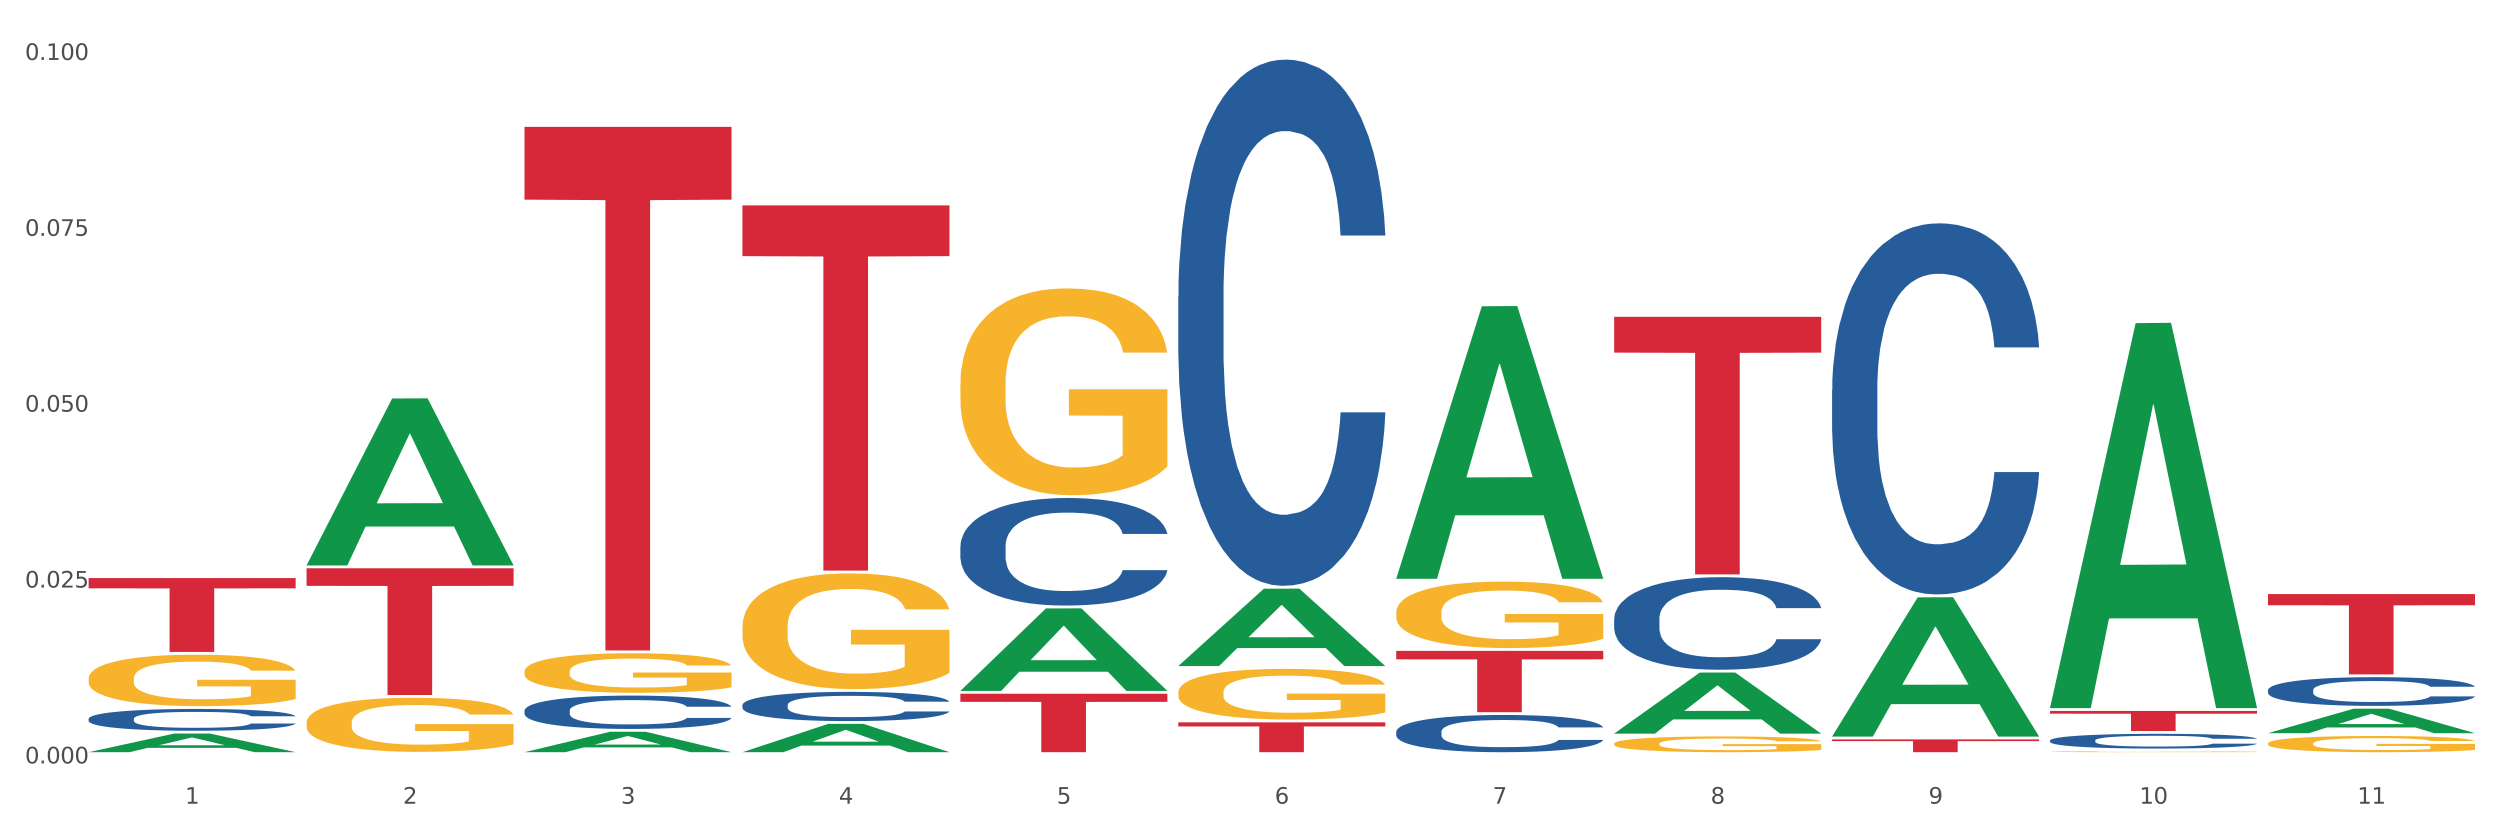<?xml version="1.0" encoding="utf-8" standalone="no"?>
<!DOCTYPE svg PUBLIC "-//W3C//DTD SVG 1.1//EN"
  "http://www.w3.org/Graphics/SVG/1.1/DTD/svg11.dtd">
<svg xmlns:xlink="http://www.w3.org/1999/xlink" width="1080pt" height="360pt" viewBox="0 0 1080 360" xmlns="http://www.w3.org/2000/svg" version="1.1">
 <rect x="0" y="0" width="1080" height="360" fill="#333333" stroke="none"/>
 <defs>
  <style type="text/css">*{stroke-linejoin: round; stroke-linecap: butt}</style>
 </defs>
 <g id="figure_1">
  <g id="patch_1">
   <path d="M 0 360 
L 1080 360 
L 1080 0 
L 0 0 
z
" style="fill: #ffffff; stroke: #ffffff; stroke-linejoin: miter"/>
  </g>
  <g id="axes_1">
   <g id="matplotlib.axis_1">
    <g id="xtick_1">
     <g id="text_1">
      <!-- 1 -->
      <g style="fill: #4d4d4d" transform="translate(79.949 347.204) scale(0.096 -0.096)">
       <defs>
        <path id="DejaVuSans-31" d="M 794 531 
L 1825 531 
L 1825 4091 
L 703 3866 
L 703 4441 
L 1819 4666 
L 2450 4666 
L 2450 531 
L 3481 531 
L 3481 0 
L 794 0 
L 794 531 
z
" transform="scale(0.016)"/>
       </defs>
       <use xlink:href="#DejaVuSans-31"/>
      </g>
     </g>
    </g>
    <g id="xtick_2">
     <g id="text_2">
      <!-- 2 -->
      <g style="fill: #4d4d4d" transform="translate(174.097 347.204) scale(0.096 -0.096)">
       <defs>
        <path id="DejaVuSans-32" d="M 1228 531 
L 3431 531 
L 3431 0 
L 469 0 
L 469 531 
Q 828 903 1448 1529 
Q 2069 2156 2228 2338 
Q 2531 2678 2651 2914 
Q 2772 3150 2772 3378 
Q 2772 3750 2511 3984 
Q 2250 4219 1831 4219 
Q 1534 4219 1204 4116 
Q 875 4013 500 3803 
L 500 4441 
Q 881 4594 1212 4672 
Q 1544 4750 1819 4750 
Q 2544 4750 2975 4387 
Q 3406 4025 3406 3419 
Q 3406 3131 3298 2873 
Q 3191 2616 2906 2266 
Q 2828 2175 2409 1742 
Q 1991 1309 1228 531 
z
" transform="scale(0.016)"/>
       </defs>
       <use xlink:href="#DejaVuSans-32"/>
      </g>
     </g>
    </g>
    <g id="xtick_3">
     <g id="text_3">
      <!-- 3 -->
      <g style="fill: #4d4d4d" transform="translate(268.244 347.204) scale(0.096 -0.096)">
       <defs>
        <path id="DejaVuSans-33" d="M 2597 2516 
Q 3050 2419 3304 2112 
Q 3559 1806 3559 1356 
Q 3559 666 3084 287 
Q 2609 -91 1734 -91 
Q 1441 -91 1130 -33 
Q 819 25 488 141 
L 488 750 
Q 750 597 1062 519 
Q 1375 441 1716 441 
Q 2309 441 2620 675 
Q 2931 909 2931 1356 
Q 2931 1769 2642 2001 
Q 2353 2234 1838 2234 
L 1294 2234 
L 1294 2753 
L 1863 2753 
Q 2328 2753 2575 2939 
Q 2822 3125 2822 3475 
Q 2822 3834 2567 4026 
Q 2313 4219 1838 4219 
Q 1578 4219 1281 4162 
Q 984 4106 628 3988 
L 628 4550 
Q 988 4650 1302 4700 
Q 1616 4750 1894 4750 
Q 2613 4750 3031 4423 
Q 3450 4097 3450 3541 
Q 3450 3153 3228 2886 
Q 3006 2619 2597 2516 
z
" transform="scale(0.016)"/>
       </defs>
       <use xlink:href="#DejaVuSans-33"/>
      </g>
     </g>
    </g>
    <g id="xtick_4">
     <g id="text_4">
      <!-- 4 -->
      <g style="fill: #4d4d4d" transform="translate(362.392 347.204) scale(0.096 -0.096)">
       <defs>
        <path id="DejaVuSans-34" d="M 2419 4116 
L 825 1625 
L 2419 1625 
L 2419 4116 
z
M 2253 4666 
L 3047 4666 
L 3047 1625 
L 3713 1625 
L 3713 1100 
L 3047 1100 
L 3047 0 
L 2419 0 
L 2419 1100 
L 313 1100 
L 313 1709 
L 2253 4666 
z
" transform="scale(0.016)"/>
       </defs>
       <use xlink:href="#DejaVuSans-34"/>
      </g>
     </g>
    </g>
    <g id="xtick_5">
     <g id="text_5">
      <!-- 5 -->
      <g style="fill: #4d4d4d" transform="translate(456.54 347.204) scale(0.096 -0.096)">
       <defs>
        <path id="DejaVuSans-35" d="M 691 4666 
L 3169 4666 
L 3169 4134 
L 1269 4134 
L 1269 2991 
Q 1406 3038 1543 3061 
Q 1681 3084 1819 3084 
Q 2600 3084 3056 2656 
Q 3513 2228 3513 1497 
Q 3513 744 3044 326 
Q 2575 -91 1722 -91 
Q 1428 -91 1123 -41 
Q 819 9 494 109 
L 494 744 
Q 775 591 1075 516 
Q 1375 441 1709 441 
Q 2250 441 2565 725 
Q 2881 1009 2881 1497 
Q 2881 1984 2565 2268 
Q 2250 2553 1709 2553 
Q 1456 2553 1204 2497 
Q 953 2441 691 2322 
L 691 4666 
z
" transform="scale(0.016)"/>
       </defs>
       <use xlink:href="#DejaVuSans-35"/>
      </g>
     </g>
    </g>
    <g id="xtick_6">
     <g id="text_6">
      <!-- 6 -->
      <g style="fill: #4d4d4d" transform="translate(550.688 347.204) scale(0.096 -0.096)">
       <defs>
        <path id="DejaVuSans-36" d="M 2113 2584 
Q 1688 2584 1439 2293 
Q 1191 2003 1191 1497 
Q 1191 994 1439 701 
Q 1688 409 2113 409 
Q 2538 409 2786 701 
Q 3034 994 3034 1497 
Q 3034 2003 2786 2293 
Q 2538 2584 2113 2584 
z
M 3366 4563 
L 3366 3988 
Q 3128 4100 2886 4159 
Q 2644 4219 2406 4219 
Q 1781 4219 1451 3797 
Q 1122 3375 1075 2522 
Q 1259 2794 1537 2939 
Q 1816 3084 2150 3084 
Q 2853 3084 3261 2657 
Q 3669 2231 3669 1497 
Q 3669 778 3244 343 
Q 2819 -91 2113 -91 
Q 1303 -91 875 529 
Q 447 1150 447 2328 
Q 447 3434 972 4092 
Q 1497 4750 2381 4750 
Q 2619 4750 2861 4703 
Q 3103 4656 3366 4563 
z
" transform="scale(0.016)"/>
       </defs>
       <use xlink:href="#DejaVuSans-36"/>
      </g>
     </g>
    </g>
    <g id="xtick_7">
     <g id="text_7">
      <!-- 7 -->
      <g style="fill: #4d4d4d" transform="translate(644.835 347.204) scale(0.096 -0.096)">
       <defs>
        <path id="DejaVuSans-37" d="M 525 4666 
L 3525 4666 
L 3525 4397 
L 1831 0 
L 1172 0 
L 2766 4134 
L 525 4134 
L 525 4666 
z
" transform="scale(0.016)"/>
       </defs>
       <use xlink:href="#DejaVuSans-37"/>
      </g>
     </g>
    </g>
    <g id="xtick_8">
     <g id="text_8">
      <!-- 8 -->
      <g style="fill: #4d4d4d" transform="translate(738.983 347.204) scale(0.096 -0.096)">
       <defs>
        <path id="DejaVuSans-38" d="M 2034 2216 
Q 1584 2216 1326 1975 
Q 1069 1734 1069 1313 
Q 1069 891 1326 650 
Q 1584 409 2034 409 
Q 2484 409 2743 651 
Q 3003 894 3003 1313 
Q 3003 1734 2745 1975 
Q 2488 2216 2034 2216 
z
M 1403 2484 
Q 997 2584 770 2862 
Q 544 3141 544 3541 
Q 544 4100 942 4425 
Q 1341 4750 2034 4750 
Q 2731 4750 3128 4425 
Q 3525 4100 3525 3541 
Q 3525 3141 3298 2862 
Q 3072 2584 2669 2484 
Q 3125 2378 3379 2068 
Q 3634 1759 3634 1313 
Q 3634 634 3220 271 
Q 2806 -91 2034 -91 
Q 1263 -91 848 271 
Q 434 634 434 1313 
Q 434 1759 690 2068 
Q 947 2378 1403 2484 
z
M 1172 3481 
Q 1172 3119 1398 2916 
Q 1625 2713 2034 2713 
Q 2441 2713 2670 2916 
Q 2900 3119 2900 3481 
Q 2900 3844 2670 4047 
Q 2441 4250 2034 4250 
Q 1625 4250 1398 4047 
Q 1172 3844 1172 3481 
z
" transform="scale(0.016)"/>
       </defs>
       <use xlink:href="#DejaVuSans-38"/>
      </g>
     </g>
    </g>
    <g id="xtick_9">
     <g id="text_9">
      <!-- 9 -->
      <g style="fill: #4d4d4d" transform="translate(833.131 347.204) scale(0.096 -0.096)">
       <defs>
        <path id="DejaVuSans-39" d="M 703 97 
L 703 672 
Q 941 559 1184 500 
Q 1428 441 1663 441 
Q 2288 441 2617 861 
Q 2947 1281 2994 2138 
Q 2813 1869 2534 1725 
Q 2256 1581 1919 1581 
Q 1219 1581 811 2004 
Q 403 2428 403 3163 
Q 403 3881 828 4315 
Q 1253 4750 1959 4750 
Q 2769 4750 3195 4129 
Q 3622 3509 3622 2328 
Q 3622 1225 3098 567 
Q 2575 -91 1691 -91 
Q 1453 -91 1209 -44 
Q 966 3 703 97 
z
M 1959 2075 
Q 2384 2075 2632 2365 
Q 2881 2656 2881 3163 
Q 2881 3666 2632 3958 
Q 2384 4250 1959 4250 
Q 1534 4250 1286 3958 
Q 1038 3666 1038 3163 
Q 1038 2656 1286 2365 
Q 1534 2075 1959 2075 
z
" transform="scale(0.016)"/>
       </defs>
       <use xlink:href="#DejaVuSans-39"/>
      </g>
     </g>
    </g>
    <g id="xtick_10">
     <g id="text_10">
      <!-- 10 -->
      <g style="fill: #4d4d4d" transform="translate(924.224 347.204) scale(0.096 -0.096)">
       <defs>
        <path id="DejaVuSans-30" d="M 2034 4250 
Q 1547 4250 1301 3770 
Q 1056 3291 1056 2328 
Q 1056 1369 1301 889 
Q 1547 409 2034 409 
Q 2525 409 2770 889 
Q 3016 1369 3016 2328 
Q 3016 3291 2770 3770 
Q 2525 4250 2034 4250 
z
M 2034 4750 
Q 2819 4750 3233 4129 
Q 3647 3509 3647 2328 
Q 3647 1150 3233 529 
Q 2819 -91 2034 -91 
Q 1250 -91 836 529 
Q 422 1150 422 2328 
Q 422 3509 836 4129 
Q 1250 4750 2034 4750 
z
" transform="scale(0.016)"/>
       </defs>
       <use xlink:href="#DejaVuSans-31"/>
       <use xlink:href="#DejaVuSans-30" transform="translate(63.623 0)"/>
      </g>
     </g>
    </g>
    <g id="xtick_11">
     <g id="text_11">
      <!-- 11 -->
      <g style="fill: #4d4d4d" transform="translate(1018.372 347.204) scale(0.096 -0.096)">
       <use xlink:href="#DejaVuSans-31"/>
       <use xlink:href="#DejaVuSans-31" transform="translate(63.623 0)"/>
      </g>
     </g>
    </g>
    <g id="xtick_12"/>
    <g id="xtick_13"/>
    <g id="xtick_14"/>
    <g id="xtick_15"/>
    <g id="xtick_16"/>
    <g id="xtick_17"/>
    <g id="xtick_18"/>
    <g id="xtick_19"/>
    <g id="xtick_20"/>
    <g id="xtick_21"/>
   </g>
   <g id="matplotlib.axis_2">
    <g id="ytick_1">
     <g id="text_12">
      <!-- 0.000 -->
      <g style="fill: #4d4d4d" transform="translate(10.8 329.798) scale(0.096 -0.096)">
       <defs>
        <path id="DejaVuSans-2e" d="M 684 794 
L 1344 794 
L 1344 0 
L 684 0 
L 684 794 
z
" transform="scale(0.016)"/>
       </defs>
       <use xlink:href="#DejaVuSans-30"/>
       <use xlink:href="#DejaVuSans-2e" transform="translate(63.623 0)"/>
       <use xlink:href="#DejaVuSans-30" transform="translate(95.41 0)"/>
       <use xlink:href="#DejaVuSans-30" transform="translate(159.033 0)"/>
       <use xlink:href="#DejaVuSans-30" transform="translate(222.656 0)"/>
      </g>
     </g>
    </g>
    <g id="ytick_2">
     <g id="text_13">
      <!-- 0.025 -->
      <g style="fill: #4d4d4d" transform="translate(10.8 253.825) scale(0.096 -0.096)">
       <use xlink:href="#DejaVuSans-30"/>
       <use xlink:href="#DejaVuSans-2e" transform="translate(63.623 0)"/>
       <use xlink:href="#DejaVuSans-30" transform="translate(95.41 0)"/>
       <use xlink:href="#DejaVuSans-32" transform="translate(159.033 0)"/>
       <use xlink:href="#DejaVuSans-35" transform="translate(222.656 0)"/>
      </g>
     </g>
    </g>
    <g id="ytick_3">
     <g id="text_14">
      <!-- 0.050 -->
      <g style="fill: #4d4d4d" transform="translate(10.8 177.851) scale(0.096 -0.096)">
       <use xlink:href="#DejaVuSans-30"/>
       <use xlink:href="#DejaVuSans-2e" transform="translate(63.623 0)"/>
       <use xlink:href="#DejaVuSans-30" transform="translate(95.41 0)"/>
       <use xlink:href="#DejaVuSans-35" transform="translate(159.033 0)"/>
       <use xlink:href="#DejaVuSans-30" transform="translate(222.656 0)"/>
      </g>
     </g>
    </g>
    <g id="ytick_4">
     <g id="text_15">
      <!-- 0.075 -->
      <g style="fill: #4d4d4d" transform="translate(10.8 101.877) scale(0.096 -0.096)">
       <use xlink:href="#DejaVuSans-30"/>
       <use xlink:href="#DejaVuSans-2e" transform="translate(63.623 0)"/>
       <use xlink:href="#DejaVuSans-30" transform="translate(95.41 0)"/>
       <use xlink:href="#DejaVuSans-37" transform="translate(159.033 0)"/>
       <use xlink:href="#DejaVuSans-35" transform="translate(222.656 0)"/>
      </g>
     </g>
    </g>
    <g id="ytick_5">
     <g id="text_16">
      <!-- 0.100 -->
      <g style="fill: #4d4d4d" transform="translate(10.8 25.904) scale(0.096 -0.096)">
       <use xlink:href="#DejaVuSans-30"/>
       <use xlink:href="#DejaVuSans-2e" transform="translate(63.623 0)"/>
       <use xlink:href="#DejaVuSans-31" transform="translate(95.41 0)"/>
       <use xlink:href="#DejaVuSans-30" transform="translate(159.033 0)"/>
       <use xlink:href="#DejaVuSans-30" transform="translate(222.656 0)"/>
      </g>
     </g>
    </g>
    <g id="ytick_6"/>
    <g id="ytick_7"/>
    <g id="ytick_8"/>
    <g id="ytick_9"/>
   </g>
   <g id="PolyCollection_1">
    <path d="M 38.283 324.934 
L 38.375 324.927 
L 75.258 316.891 
L 90.564 316.884 
L 127.723 324.95 
L 110.02 324.95 
L 101.998 323.071 
L 63.916 323.071 
L 63.64 323.102 
L 55.894 324.95 
L 38.283 324.95 
L 38.283 324.934 
L 68.711 321.95 
L 97.203 321.943 
L 83.095 318.603 
L 82.911 318.588 
L 82.727 318.61 
L 68.619 321.943 
L 68.711 321.95 
L 38.283 324.934 
z
" clip-path="url(#p88798dfc4b)" style="fill: #109648"/>
    <path d="M 38.283 293.107 
L 38.389 293.087 
L 38.389 292.356 
L 38.6 291.727 
L 39.656 290.204 
L 41.24 288.945 
L 42.401 288.275 
L 43.563 287.727 
L 44.936 287.179 
L 46.625 286.611 
L 49.687 285.779 
L 51.588 285.352 
L 53.911 284.906 
L 58.135 284.256 
L 61.197 283.891 
L 64.365 283.586 
L 69.54 283.221 
L 72.919 283.058 
L 76.509 282.936 
L 80.838 282.855 
L 84.112 282.835 
L 91.292 282.896 
L 97.417 283.079 
L 100.374 283.221 
L 104.175 283.464 
L 106.182 283.627 
L 109.455 283.951 
L 112.834 284.378 
L 115.157 284.743 
L 118.642 285.433 
L 121.282 286.124 
L 123.711 286.976 
L 124.978 287.565 
L 125.928 288.113 
L 126.773 288.742 
L 127.618 289.737 
L 108.61 289.737 
L 107.871 289.027 
L 106.71 288.357 
L 105.02 287.707 
L 103.542 287.301 
L 101.007 286.794 
L 98.684 286.469 
L 96.256 286.225 
L 93.299 286.022 
L 90.976 285.921 
L 87.702 285.839 
L 81.261 285.86 
L 76.931 286.022 
L 73.975 286.225 
L 72.074 286.408 
L 70.384 286.611 
L 68.484 286.895 
L 66.266 287.321 
L 64.682 287.707 
L 63.098 288.194 
L 61.831 288.681 
L 60.669 289.25 
L 59.719 289.859 
L 58.98 290.488 
L 58.346 291.26 
L 57.818 292.539 
L 57.818 295.32 
L 58.03 295.949 
L 58.558 296.781 
L 59.191 297.411 
L 60.247 298.162 
L 61.197 298.669 
L 62.993 299.4 
L 64.999 300.009 
L 66.583 300.395 
L 68.167 300.72 
L 70.912 301.166 
L 73.975 301.532 
L 76.615 301.755 
L 80.205 301.958 
L 82.634 302.039 
L 84.745 302.08 
L 89.92 302.08 
L 93.616 302.019 
L 97.734 301.877 
L 100.902 301.694 
L 103.542 301.471 
L 106.498 301.105 
L 108.399 300.76 
L 108.399 296.517 
L 85.168 296.497 
L 85.168 293.675 
L 127.723 293.675 
L 127.723 301.958 
L 125.928 302.384 
L 123.922 302.77 
L 121.81 303.115 
L 118.642 303.541 
L 114.841 303.947 
L 111.461 304.232 
L 107.871 304.475 
L 103.647 304.698 
L 98.156 304.901 
L 94.777 304.983 
L 90.553 305.044 
L 85.59 305.064 
L 81.261 305.023 
L 77.037 304.922 
L 72.602 304.739 
L 68.272 304.475 
L 64.999 304.211 
L 61.725 303.886 
L 58.241 303.46 
L 55.495 303.054 
L 53.383 302.689 
L 51.06 302.222 
L 48.526 301.613 
L 46.625 301.065 
L 44.936 300.496 
L 43.14 299.765 
L 41.873 299.136 
L 40.606 298.344 
L 39.867 297.756 
L 39.022 296.842 
L 38.389 295.563 
L 38.283 293.107 
z
" clip-path="url(#p88798dfc4b)" style="fill: #f7b32b"/>
    <path d="M 697.317 136.868 
L 786.757 136.868 
L 786.757 152.332 
L 751.574 152.436 
L 751.574 248.142 
L 732.287 248.142 
L 732.287 152.436 
L 697.317 152.332 
L 697.317 136.973 
L 697.317 136.868 
z
" clip-path="url(#p88798dfc4b)" style="fill: #d62839"/>
    <path d="M 603.169 281.161 
L 692.609 281.161 
L 692.609 284.844 
L 657.427 284.869 
L 657.427 307.663 
L 638.14 307.663 
L 638.14 284.869 
L 603.169 284.844 
L 603.169 281.186 
L 603.169 281.161 
z
" clip-path="url(#p88798dfc4b)" style="fill: #d62839"/>
    <path d="M 509.021 312.038 
L 598.462 312.038 
L 598.462 313.832 
L 563.279 313.845 
L 563.279 324.95 
L 543.992 324.95 
L 543.992 313.845 
L 509.021 313.832 
L 509.021 312.05 
L 509.021 312.038 
z
" clip-path="url(#p88798dfc4b)" style="fill: #d62839"/>
    <path d="M 414.874 299.689 
L 504.314 299.689 
L 504.314 303.199 
L 469.131 303.223 
L 469.131 324.95 
L 449.844 324.95 
L 449.844 303.223 
L 414.874 303.199 
L 414.874 299.713 
L 414.874 299.689 
z
" clip-path="url(#p88798dfc4b)" style="fill: #d62839"/>
    <path d="M 320.726 88.725 
L 410.166 88.725 
L 410.166 110.651 
L 374.984 110.799 
L 374.984 246.503 
L 355.697 246.503 
L 355.697 110.799 
L 320.726 110.651 
L 320.726 88.873 
L 320.726 88.725 
z
" clip-path="url(#p88798dfc4b)" style="fill: #d62839"/>
    <path d="M 226.578 54.809 
L 316.019 54.809 
L 316.019 86.243 
L 280.836 86.456 
L 280.836 281.011 
L 261.549 281.011 
L 261.549 86.456 
L 226.578 86.243 
L 226.578 55.021 
L 226.578 54.809 
z
" clip-path="url(#p88798dfc4b)" style="fill: #d62839"/>
    <path d="M 132.431 245.48 
L 221.871 245.48 
L 221.871 253.088 
L 186.688 253.14 
L 186.688 300.229 
L 167.401 300.229 
L 167.401 253.14 
L 132.431 253.088 
L 132.431 245.531 
L 132.431 245.48 
z
" clip-path="url(#p88798dfc4b)" style="fill: #d62839"/>
    <path d="M 38.283 249.722 
L 127.723 249.722 
L 127.723 254.157 
L 92.541 254.187 
L 92.541 281.633 
L 73.254 281.633 
L 73.254 254.187 
L 38.283 254.157 
L 38.283 249.752 
L 38.283 249.722 
z
" clip-path="url(#p88798dfc4b)" style="fill: #d62839"/>
    <path d="M 38.283 310.496 
L 38.389 310.488 
L 38.389 310.247 
L 38.706 309.92 
L 39.869 309.318 
L 41.349 308.863 
L 43.886 308.329 
L 45.261 308.106 
L 47.058 307.856 
L 50.758 307.452 
L 54.987 307.108 
L 57.947 306.919 
L 60.167 306.799 
L 65.136 306.584 
L 67.991 306.489 
L 70.951 306.412 
L 73.488 306.36 
L 77.717 306.3 
L 81.1 306.274 
L 85.012 306.265 
L 88.289 306.274 
L 92.624 306.308 
L 98.967 306.412 
L 101.399 306.472 
L 104.676 306.575 
L 108.059 306.713 
L 110.808 306.85 
L 113.98 307.048 
L 117.257 307.306 
L 120.429 307.633 
L 122.649 307.934 
L 124.446 308.252 
L 126.032 308.639 
L 127.195 309.06 
L 127.723 309.413 
L 108.376 309.413 
L 107.848 309.095 
L 106.79 308.751 
L 105.733 308.519 
L 104.57 308.329 
L 102.773 308.114 
L 101.187 307.977 
L 98.544 307.813 
L 96.113 307.71 
L 94.104 307.65 
L 91.672 307.598 
L 86.492 307.547 
L 82.792 307.547 
L 80.466 307.564 
L 77.611 307.607 
L 75.18 307.667 
L 72.325 307.77 
L 70.105 307.882 
L 67.885 308.028 
L 66.616 308.132 
L 64.713 308.321 
L 63.445 308.476 
L 61.753 308.742 
L 60.802 308.931 
L 59.11 309.421 
L 58.37 309.783 
L 58.053 310.032 
L 57.841 310.307 
L 57.841 311.649 
L 58.476 312.251 
L 59.004 312.509 
L 59.85 312.801 
L 61.436 313.18 
L 63.762 313.549 
L 66.193 313.816 
L 68.202 313.979 
L 70.105 314.1 
L 72.008 314.194 
L 74.334 314.28 
L 76.237 314.332 
L 79.091 314.383 
L 82.475 314.409 
L 85.118 314.409 
L 90.509 314.366 
L 92.941 314.323 
L 95.267 314.263 
L 97.804 314.168 
L 99.813 314.065 
L 100.976 313.988 
L 102.879 313.825 
L 104.359 313.653 
L 105.628 313.455 
L 106.473 313.283 
L 107.425 313.025 
L 108.165 312.732 
L 108.376 312.578 
L 127.723 312.578 
L 127.3 312.887 
L 126.56 313.188 
L 125.08 313.592 
L 123.917 313.825 
L 122.12 314.108 
L 120.217 314.349 
L 117.574 314.616 
L 115.142 314.813 
L 112.605 314.985 
L 109.856 315.14 
L 104.887 315.355 
L 103.09 315.415 
L 99.284 315.519 
L 96.324 315.579 
L 91.989 315.639 
L 87.549 315.673 
L 82.897 315.682 
L 78.774 315.665 
L 74.228 315.613 
L 71.374 315.562 
L 68.202 315.484 
L 64.502 315.364 
L 61.013 315.218 
L 57.736 315.046 
L 54.67 314.848 
L 51.815 314.624 
L 48.115 314.254 
L 45.366 313.893 
L 43.358 313.558 
L 41.983 313.274 
L 40.609 312.913 
L 39.869 312.664 
L 38.706 312.062 
L 38.283 311.503 
L 38.283 310.496 
z
" clip-path="url(#p88798dfc4b)" style="fill: #255c99"/>
    <path d="M 226.578 306.965 
L 226.684 306.952 
L 226.684 306.583 
L 227.001 306.083 
L 228.164 305.163 
L 229.644 304.465 
L 232.182 303.649 
L 233.556 303.307 
L 235.353 302.926 
L 239.053 302.307 
L 243.282 301.781 
L 246.243 301.492 
L 248.463 301.308 
L 253.432 300.979 
L 256.286 300.834 
L 259.246 300.716 
L 261.784 300.637 
L 266.012 300.544 
L 269.396 300.505 
L 273.307 300.492 
L 276.585 300.505 
L 280.919 300.558 
L 287.262 300.716 
L 289.694 300.808 
L 292.971 300.966 
L 296.354 301.176 
L 299.103 301.387 
L 302.275 301.689 
L 305.552 302.084 
L 308.724 302.584 
L 310.944 303.044 
L 312.741 303.531 
L 314.327 304.123 
L 315.49 304.768 
L 316.019 305.307 
L 296.672 305.307 
L 296.143 304.82 
L 295.086 304.294 
L 294.029 303.939 
L 292.866 303.649 
L 291.068 303.321 
L 289.483 303.11 
L 286.84 302.86 
L 284.408 302.702 
L 282.399 302.61 
L 279.968 302.531 
L 274.787 302.452 
L 271.087 302.452 
L 268.761 302.479 
L 265.907 302.544 
L 263.475 302.636 
L 260.621 302.794 
L 258.4 302.965 
L 256.18 303.189 
L 254.912 303.347 
L 253.009 303.636 
L 251.74 303.873 
L 250.048 304.281 
L 249.097 304.57 
L 247.405 305.32 
L 246.665 305.873 
L 246.348 306.255 
L 246.137 306.676 
L 246.137 308.728 
L 246.771 309.649 
L 247.3 310.044 
L 248.146 310.491 
L 249.731 311.07 
L 252.057 311.636 
L 254.489 312.043 
L 256.497 312.293 
L 258.4 312.478 
L 260.303 312.622 
L 262.629 312.754 
L 264.532 312.833 
L 267.387 312.912 
L 270.77 312.951 
L 273.413 312.951 
L 278.805 312.885 
L 281.236 312.82 
L 283.562 312.728 
L 286.099 312.583 
L 288.108 312.425 
L 289.271 312.307 
L 291.174 312.057 
L 292.654 311.793 
L 293.923 311.491 
L 294.769 311.228 
L 295.72 310.833 
L 296.46 310.386 
L 296.672 310.149 
L 316.019 310.149 
L 315.596 310.623 
L 314.856 311.083 
L 313.376 311.701 
L 312.213 312.057 
L 310.415 312.491 
L 308.512 312.859 
L 305.869 313.267 
L 303.438 313.57 
L 300.9 313.833 
L 298.152 314.07 
L 293.183 314.399 
L 291.386 314.491 
L 287.58 314.648 
L 284.619 314.741 
L 280.285 314.833 
L 275.845 314.885 
L 271.193 314.898 
L 267.07 314.872 
L 262.524 314.793 
L 259.669 314.714 
L 256.497 314.596 
L 252.797 314.412 
L 249.308 314.188 
L 246.031 313.925 
L 242.965 313.622 
L 240.111 313.28 
L 236.41 312.714 
L 233.662 312.162 
L 231.653 311.649 
L 230.279 311.215 
L 228.904 310.662 
L 228.164 310.28 
L 227.001 309.359 
L 226.578 308.504 
L 226.578 306.965 
z
" clip-path="url(#p88798dfc4b)" style="fill: #255c99"/>
    <path d="M 320.726 304.562 
L 320.832 304.55 
L 320.832 304.228 
L 321.149 303.79 
L 322.312 302.983 
L 323.792 302.373 
L 326.329 301.658 
L 327.704 301.359 
L 329.501 301.025 
L 333.201 300.483 
L 337.43 300.022 
L 340.39 299.769 
L 342.61 299.608 
L 347.579 299.32 
L 350.434 299.193 
L 353.394 299.089 
L 355.931 299.02 
L 360.16 298.939 
L 363.543 298.905 
L 367.455 298.893 
L 370.732 298.905 
L 375.067 298.951 
L 381.41 299.089 
L 383.842 299.17 
L 387.119 299.308 
L 390.502 299.492 
L 393.251 299.677 
L 396.423 299.942 
L 399.7 300.287 
L 402.872 300.725 
L 405.092 301.128 
L 406.889 301.555 
L 408.475 302.073 
L 409.638 302.638 
L 410.166 303.11 
L 390.819 303.11 
L 390.291 302.684 
L 389.233 302.223 
L 388.176 301.912 
L 387.013 301.658 
L 385.216 301.37 
L 383.63 301.186 
L 380.987 300.967 
L 378.556 300.829 
L 376.547 300.748 
L 374.115 300.679 
L 368.935 300.61 
L 365.235 300.61 
L 362.909 300.633 
L 360.054 300.691 
L 357.623 300.771 
L 354.768 300.91 
L 352.548 301.059 
L 350.328 301.255 
L 349.059 301.393 
L 347.156 301.647 
L 345.888 301.854 
L 344.196 302.212 
L 343.245 302.465 
L 341.553 303.122 
L 340.813 303.606 
L 340.496 303.94 
L 340.284 304.309 
L 340.284 306.106 
L 340.919 306.912 
L 341.447 307.258 
L 342.293 307.65 
L 343.879 308.157 
L 346.205 308.652 
L 348.636 309.009 
L 350.645 309.228 
L 352.548 309.39 
L 354.451 309.516 
L 356.777 309.632 
L 358.68 309.701 
L 361.534 309.77 
L 364.918 309.804 
L 367.561 309.804 
L 372.952 309.747 
L 375.384 309.689 
L 377.71 309.609 
L 380.247 309.482 
L 382.256 309.344 
L 383.419 309.24 
L 385.322 309.021 
L 386.802 308.791 
L 388.071 308.526 
L 388.916 308.295 
L 389.868 307.949 
L 390.608 307.558 
L 390.819 307.35 
L 410.166 307.35 
L 409.743 307.765 
L 409.003 308.168 
L 407.523 308.71 
L 406.36 309.021 
L 404.563 309.401 
L 402.66 309.724 
L 400.017 310.081 
L 397.585 310.346 
L 395.048 310.576 
L 392.299 310.784 
L 387.33 311.072 
L 385.533 311.153 
L 381.727 311.291 
L 378.767 311.371 
L 374.432 311.452 
L 369.992 311.498 
L 365.34 311.51 
L 361.217 311.487 
L 356.671 311.418 
L 353.817 311.348 
L 350.645 311.245 
L 346.945 311.083 
L 343.456 310.888 
L 340.179 310.657 
L 337.113 310.392 
L 334.258 310.093 
L 330.558 309.597 
L 327.809 309.113 
L 325.801 308.664 
L 324.426 308.284 
L 323.052 307.8 
L 322.312 307.466 
L 321.149 306.659 
L 320.726 305.91 
L 320.726 304.562 
z
" clip-path="url(#p88798dfc4b)" style="fill: #255c99"/>
    <path d="M 414.874 236.015 
L 414.979 235.973 
L 414.979 234.785 
L 415.297 233.172 
L 416.46 230.202 
L 417.94 227.953 
L 420.477 225.322 
L 421.851 224.219 
L 423.649 222.988 
L 427.349 220.994 
L 431.578 219.296 
L 434.538 218.363 
L 436.758 217.769 
L 441.727 216.708 
L 444.581 216.241 
L 447.542 215.859 
L 450.079 215.604 
L 454.308 215.307 
L 457.691 215.18 
L 461.603 215.138 
L 464.88 215.18 
L 469.214 215.35 
L 475.558 215.859 
L 477.989 216.156 
L 481.267 216.665 
L 484.65 217.344 
L 487.399 218.023 
L 490.57 218.999 
L 493.848 220.272 
L 497.019 221.885 
L 499.239 223.37 
L 501.037 224.94 
L 502.622 226.85 
L 503.785 228.929 
L 504.314 230.669 
L 484.967 230.669 
L 484.438 229.099 
L 483.381 227.401 
L 482.324 226.255 
L 481.161 225.322 
L 479.364 224.261 
L 477.778 223.582 
L 475.135 222.776 
L 472.703 222.267 
L 470.695 221.97 
L 468.263 221.715 
L 463.083 221.46 
L 459.382 221.46 
L 457.057 221.545 
L 454.202 221.757 
L 451.77 222.054 
L 448.916 222.564 
L 446.696 223.115 
L 444.476 223.837 
L 443.207 224.346 
L 441.304 225.28 
L 440.035 226.043 
L 438.344 227.359 
L 437.392 228.292 
L 435.701 230.711 
L 434.961 232.493 
L 434.644 233.724 
L 434.432 235.082 
L 434.432 241.702 
L 435.066 244.672 
L 435.595 245.945 
L 436.441 247.388 
L 438.027 249.255 
L 440.353 251.08 
L 442.784 252.395 
L 444.793 253.201 
L 446.696 253.796 
L 448.599 254.262 
L 450.925 254.687 
L 452.828 254.941 
L 455.682 255.196 
L 459.065 255.323 
L 461.708 255.323 
L 467.1 255.111 
L 469.532 254.899 
L 471.858 254.602 
L 474.395 254.135 
L 476.404 253.626 
L 477.566 253.244 
L 479.469 252.438 
L 480.95 251.589 
L 482.218 250.613 
L 483.064 249.764 
L 484.015 248.491 
L 484.756 247.048 
L 484.967 246.285 
L 504.314 246.285 
L 503.891 247.812 
L 503.151 249.297 
L 501.671 251.292 
L 500.508 252.438 
L 498.711 253.838 
L 496.808 255.026 
L 494.165 256.342 
L 491.733 257.318 
L 489.196 258.166 
L 486.447 258.93 
L 481.478 259.991 
L 479.681 260.288 
L 475.875 260.797 
L 472.915 261.094 
L 468.58 261.391 
L 464.14 261.561 
L 459.488 261.603 
L 455.365 261.519 
L 450.819 261.264 
L 447.964 261.009 
L 444.793 260.627 
L 441.093 260.033 
L 437.604 259.312 
L 434.326 258.463 
L 431.26 257.487 
L 428.406 256.384 
L 424.706 254.559 
L 421.957 252.777 
L 419.948 251.122 
L 418.574 249.722 
L 417.2 247.94 
L 416.46 246.709 
L 415.297 243.739 
L 414.874 240.98 
L 414.874 236.015 
z
" clip-path="url(#p88798dfc4b)" style="fill: #255c99"/>
    <path d="M 885.612 307.109 
L 975.052 307.109 
L 975.052 308.317 
L 939.87 308.325 
L 939.87 315.805 
L 920.583 315.805 
L 920.583 308.325 
L 885.612 308.317 
L 885.612 307.117 
L 885.612 307.109 
z
" clip-path="url(#p88798dfc4b)" style="fill: #d62839"/>
    <path d="M 509.021 127.898 
L 509.127 127.69 
L 509.127 121.877 
L 509.444 113.989 
L 510.607 99.457 
L 512.087 88.454 
L 514.625 75.583 
L 515.999 70.186 
L 517.796 64.165 
L 521.496 54.408 
L 525.725 46.104 
L 528.686 41.537 
L 530.906 38.631 
L 535.875 33.441 
L 538.729 31.157 
L 541.689 29.289 
L 544.227 28.043 
L 548.455 26.59 
L 551.839 25.967 
L 555.75 25.759 
L 559.028 25.967 
L 563.362 26.797 
L 569.705 29.289 
L 572.137 30.742 
L 575.414 33.233 
L 578.797 36.555 
L 581.546 39.876 
L 584.718 44.651 
L 587.995 50.879 
L 591.167 58.768 
L 593.387 66.034 
L 595.184 73.715 
L 596.77 83.057 
L 597.933 93.229 
L 598.462 101.74 
L 579.115 101.74 
L 578.586 94.059 
L 577.529 85.755 
L 576.472 80.15 
L 575.309 75.583 
L 573.511 70.393 
L 571.926 67.072 
L 569.283 63.127 
L 566.851 60.636 
L 564.842 59.183 
L 562.411 57.937 
L 557.23 56.692 
L 553.53 56.692 
L 551.204 57.107 
L 548.35 58.145 
L 545.918 59.598 
L 543.064 62.089 
L 540.843 64.788 
L 538.623 68.317 
L 537.355 70.808 
L 535.452 75.375 
L 534.183 79.112 
L 532.492 85.548 
L 531.54 90.115 
L 529.848 101.948 
L 529.108 110.667 
L 528.791 116.688 
L 528.58 123.331 
L 528.58 155.716 
L 529.214 170.248 
L 529.743 176.476 
L 530.589 183.534 
L 532.174 192.668 
L 534.5 201.595 
L 536.932 208.031 
L 538.941 211.975 
L 540.843 214.881 
L 542.746 217.165 
L 545.072 219.241 
L 546.975 220.487 
L 549.83 221.732 
L 553.213 222.355 
L 555.856 222.355 
L 561.248 221.317 
L 563.679 220.279 
L 566.005 218.826 
L 568.542 216.542 
L 570.551 214.051 
L 571.714 212.183 
L 573.617 208.238 
L 575.097 204.086 
L 576.366 199.312 
L 577.212 195.16 
L 578.163 188.932 
L 578.903 181.873 
L 579.115 178.137 
L 598.462 178.137 
L 598.039 185.61 
L 597.299 192.876 
L 595.819 202.633 
L 594.656 208.238 
L 592.858 215.089 
L 590.955 220.902 
L 588.312 227.337 
L 585.881 232.112 
L 583.343 236.264 
L 580.595 240.001 
L 575.626 245.191 
L 573.829 246.644 
L 570.023 249.135 
L 567.062 250.588 
L 562.728 252.042 
L 558.288 252.872 
L 553.636 253.08 
L 549.513 252.664 
L 544.967 251.419 
L 542.112 250.173 
L 538.941 248.305 
L 535.24 245.398 
L 531.751 241.869 
L 528.474 237.717 
L 525.408 232.942 
L 522.554 227.545 
L 518.853 218.618 
L 516.105 209.899 
L 514.096 201.803 
L 512.722 194.952 
L 511.347 186.233 
L 510.607 180.213 
L 509.444 165.681 
L 509.021 152.187 
L 509.021 127.898 
z
" clip-path="url(#p88798dfc4b)" style="fill: #255c99"/>
    <path d="M 697.317 267.307 
L 697.422 267.27 
L 697.422 266.248 
L 697.74 264.861 
L 698.903 262.305 
L 700.383 260.37 
L 702.92 258.106 
L 704.294 257.157 
L 706.092 256.098 
L 709.792 254.382 
L 714.021 252.922 
L 716.981 252.118 
L 719.201 251.607 
L 724.17 250.694 
L 727.024 250.293 
L 729.985 249.964 
L 732.522 249.745 
L 736.751 249.489 
L 740.134 249.38 
L 744.046 249.343 
L 747.323 249.38 
L 751.657 249.526 
L 758.001 249.964 
L 760.432 250.22 
L 763.71 250.658 
L 767.093 251.242 
L 769.842 251.826 
L 773.013 252.666 
L 776.291 253.761 
L 779.462 255.149 
L 781.682 256.427 
L 783.48 257.778 
L 785.065 259.421 
L 786.228 261.21 
L 786.757 262.707 
L 767.41 262.707 
L 766.881 261.356 
L 765.824 259.895 
L 764.767 258.909 
L 763.604 258.106 
L 761.807 257.193 
L 760.221 256.609 
L 757.578 255.915 
L 755.146 255.477 
L 753.138 255.222 
L 750.706 255.003 
L 745.526 254.784 
L 741.825 254.784 
L 739.5 254.857 
L 736.645 255.039 
L 734.213 255.295 
L 731.359 255.733 
L 729.139 256.208 
L 726.919 256.828 
L 725.65 257.266 
L 723.747 258.07 
L 722.478 258.727 
L 720.787 259.859 
L 719.835 260.662 
L 718.144 262.743 
L 717.404 264.277 
L 717.087 265.335 
L 716.875 266.504 
L 716.875 272.2 
L 717.509 274.755 
L 718.038 275.851 
L 718.884 277.092 
L 720.47 278.699 
L 722.796 280.269 
L 725.227 281.4 
L 727.236 282.094 
L 729.139 282.605 
L 731.042 283.007 
L 733.368 283.372 
L 735.271 283.591 
L 738.125 283.81 
L 741.508 283.92 
L 744.151 283.92 
L 749.543 283.737 
L 751.975 283.555 
L 754.301 283.299 
L 756.838 282.897 
L 758.847 282.459 
L 760.009 282.131 
L 761.912 281.437 
L 763.393 280.707 
L 764.661 279.867 
L 765.507 279.137 
L 766.458 278.041 
L 767.199 276.8 
L 767.41 276.143 
L 786.757 276.143 
L 786.334 277.457 
L 785.594 278.735 
L 784.114 280.451 
L 782.951 281.437 
L 781.154 282.642 
L 779.251 283.664 
L 776.608 284.796 
L 774.176 285.636 
L 771.639 286.366 
L 768.89 287.023 
L 763.921 287.936 
L 762.124 288.192 
L 758.318 288.63 
L 755.358 288.885 
L 751.023 289.141 
L 746.583 289.287 
L 741.931 289.323 
L 737.808 289.25 
L 733.262 289.031 
L 730.407 288.812 
L 727.236 288.484 
L 723.536 287.972 
L 720.047 287.352 
L 716.769 286.622 
L 713.704 285.782 
L 710.849 284.832 
L 707.149 283.262 
L 704.4 281.729 
L 702.391 280.305 
L 701.017 279.1 
L 699.643 277.567 
L 698.903 276.508 
L 697.74 273.952 
L 697.317 271.579 
L 697.317 267.307 
z
" clip-path="url(#p88798dfc4b)" style="fill: #255c99"/>
    <path d="M 791.464 168.514 
L 791.57 168.367 
L 791.57 164.268 
L 791.887 158.705 
L 793.05 148.457 
L 794.53 140.698 
L 797.068 131.621 
L 798.442 127.815 
L 800.239 123.569 
L 803.939 116.688 
L 808.168 110.832 
L 811.129 107.612 
L 813.349 105.562 
L 818.318 101.902 
L 821.172 100.292 
L 824.132 98.974 
L 826.67 98.096 
L 830.898 97.071 
L 834.282 96.632 
L 838.193 96.485 
L 841.471 96.632 
L 845.805 97.217 
L 852.148 98.974 
L 854.58 99.999 
L 857.857 101.756 
L 861.24 104.098 
L 863.989 106.44 
L 867.161 109.808 
L 870.438 114.199 
L 873.61 119.763 
L 875.83 124.887 
L 877.627 130.303 
L 879.213 136.891 
L 880.376 144.065 
L 880.905 150.067 
L 861.558 150.067 
L 861.029 144.651 
L 859.972 138.795 
L 858.915 134.842 
L 857.752 131.621 
L 855.954 127.961 
L 854.369 125.619 
L 851.726 122.837 
L 849.294 121.08 
L 847.285 120.055 
L 844.854 119.177 
L 839.673 118.299 
L 835.973 118.299 
L 833.647 118.591 
L 830.793 119.323 
L 828.361 120.348 
L 825.507 122.105 
L 823.287 124.008 
L 821.066 126.497 
L 819.798 128.254 
L 817.895 131.475 
L 816.626 134.11 
L 814.935 138.648 
L 813.983 141.869 
L 812.291 150.214 
L 811.551 156.363 
L 811.234 160.608 
L 811.023 165.293 
L 811.023 188.131 
L 811.657 198.379 
L 812.186 202.771 
L 813.032 207.749 
L 814.617 214.191 
L 816.943 220.486 
L 819.375 225.024 
L 821.384 227.806 
L 823.287 229.855 
L 825.189 231.466 
L 827.515 232.93 
L 829.418 233.808 
L 832.273 234.687 
L 835.656 235.126 
L 838.299 235.126 
L 843.691 234.394 
L 846.122 233.662 
L 848.448 232.637 
L 850.986 231.027 
L 852.994 229.27 
L 854.157 227.952 
L 856.06 225.171 
L 857.54 222.243 
L 858.809 218.875 
L 859.655 215.947 
L 860.606 211.555 
L 861.346 206.578 
L 861.558 203.943 
L 880.905 203.943 
L 880.482 209.213 
L 879.742 214.337 
L 878.262 221.218 
L 877.099 225.171 
L 875.301 230.002 
L 873.398 234.101 
L 870.755 238.639 
L 868.324 242.007 
L 865.787 244.935 
L 863.038 247.57 
L 858.069 251.23 
L 856.272 252.255 
L 852.466 254.011 
L 849.505 255.036 
L 845.171 256.061 
L 840.731 256.647 
L 836.079 256.793 
L 831.956 256.5 
L 827.41 255.622 
L 824.555 254.743 
L 821.384 253.426 
L 817.683 251.376 
L 814.194 248.887 
L 810.917 245.959 
L 807.851 242.592 
L 804.997 238.786 
L 801.296 232.491 
L 798.548 226.342 
L 796.539 220.632 
L 795.165 215.801 
L 793.79 209.652 
L 793.05 205.407 
L 791.887 195.159 
L 791.464 185.643 
L 791.464 168.514 
z
" clip-path="url(#p88798dfc4b)" style="fill: #255c99"/>
    <path d="M 885.612 319.866 
L 885.718 319.86 
L 885.718 319.698 
L 886.035 319.477 
L 887.198 319.07 
L 888.678 318.762 
L 891.215 318.401 
L 892.59 318.25 
L 894.387 318.082 
L 898.087 317.808 
L 902.316 317.576 
L 905.276 317.448 
L 907.496 317.367 
L 912.465 317.221 
L 915.32 317.157 
L 918.28 317.105 
L 920.817 317.07 
L 925.046 317.03 
L 928.429 317.012 
L 932.341 317.006 
L 935.618 317.012 
L 939.953 317.035 
L 946.296 317.105 
L 948.728 317.146 
L 952.005 317.216 
L 955.388 317.309 
L 958.137 317.402 
L 961.309 317.535 
L 964.586 317.71 
L 967.758 317.931 
L 969.978 318.134 
L 971.775 318.349 
L 973.361 318.611 
L 974.524 318.895 
L 975.052 319.134 
L 955.705 319.134 
L 955.177 318.919 
L 954.119 318.686 
L 953.062 318.529 
L 951.899 318.401 
L 950.102 318.256 
L 948.516 318.163 
L 945.873 318.053 
L 943.442 317.983 
L 941.433 317.942 
L 939.001 317.907 
L 933.821 317.872 
L 930.121 317.872 
L 927.795 317.884 
L 924.94 317.913 
L 922.509 317.954 
L 919.654 318.024 
L 917.434 318.099 
L 915.214 318.198 
L 913.945 318.268 
L 912.042 318.396 
L 910.774 318.5 
L 909.082 318.68 
L 908.131 318.808 
L 906.439 319.14 
L 905.699 319.384 
L 905.382 319.552 
L 905.17 319.738 
L 905.17 320.645 
L 905.805 321.052 
L 906.333 321.226 
L 907.179 321.424 
L 908.765 321.68 
L 911.091 321.93 
L 913.522 322.11 
L 915.531 322.22 
L 917.434 322.302 
L 919.337 322.366 
L 921.663 322.424 
L 923.566 322.459 
L 926.42 322.494 
L 929.804 322.511 
L 932.447 322.511 
L 937.838 322.482 
L 940.27 322.453 
L 942.596 322.412 
L 945.133 322.348 
L 947.142 322.278 
L 948.305 322.226 
L 950.208 322.116 
L 951.688 321.999 
L 952.957 321.866 
L 953.802 321.75 
L 954.754 321.575 
L 955.494 321.377 
L 955.705 321.273 
L 975.052 321.273 
L 974.629 321.482 
L 973.889 321.686 
L 972.409 321.959 
L 971.246 322.116 
L 969.449 322.308 
L 967.546 322.47 
L 964.903 322.65 
L 962.471 322.784 
L 959.934 322.9 
L 957.185 323.005 
L 952.217 323.15 
L 950.419 323.191 
L 946.613 323.261 
L 943.653 323.302 
L 939.319 323.342 
L 934.878 323.365 
L 930.226 323.371 
L 926.103 323.36 
L 921.557 323.325 
L 918.703 323.29 
L 915.531 323.238 
L 911.831 323.156 
L 908.342 323.057 
L 905.065 322.941 
L 901.999 322.807 
L 899.144 322.656 
L 895.444 322.406 
L 892.695 322.162 
L 890.687 321.936 
L 889.312 321.744 
L 887.938 321.5 
L 887.198 321.331 
L 886.035 320.924 
L 885.612 320.546 
L 885.612 319.866 
z
" clip-path="url(#p88798dfc4b)" style="fill: #255c99"/>
    <path d="M 979.76 298.107 
L 979.865 298.095 
L 979.865 297.778 
L 980.183 297.347 
L 981.346 296.554 
L 982.826 295.953 
L 985.363 295.251 
L 986.737 294.956 
L 988.535 294.627 
L 992.235 294.095 
L 996.464 293.642 
L 999.424 293.392 
L 1001.644 293.234 
L 1006.613 292.95 
L 1009.467 292.826 
L 1012.428 292.724 
L 1014.965 292.656 
L 1019.194 292.576 
L 1022.577 292.542 
L 1026.489 292.531 
L 1029.766 292.542 
L 1034.101 292.588 
L 1040.444 292.724 
L 1042.875 292.803 
L 1046.153 292.939 
L 1049.536 293.12 
L 1052.285 293.302 
L 1055.456 293.562 
L 1058.734 293.902 
L 1061.905 294.333 
L 1064.125 294.729 
L 1065.923 295.149 
L 1067.508 295.659 
L 1068.671 296.214 
L 1069.2 296.679 
L 1049.853 296.679 
L 1049.324 296.259 
L 1048.267 295.806 
L 1047.21 295.5 
L 1046.047 295.251 
L 1044.25 294.967 
L 1042.664 294.786 
L 1040.021 294.571 
L 1037.589 294.435 
L 1035.581 294.355 
L 1033.149 294.287 
L 1027.969 294.219 
L 1024.268 294.219 
L 1021.943 294.242 
L 1019.088 294.299 
L 1016.656 294.378 
L 1013.802 294.514 
L 1011.582 294.661 
L 1009.362 294.854 
L 1008.093 294.99 
L 1006.19 295.239 
L 1004.921 295.443 
L 1003.23 295.795 
L 1002.278 296.044 
L 1000.587 296.69 
L 999.847 297.166 
L 999.53 297.495 
L 999.318 297.857 
L 999.318 299.625 
L 999.952 300.419 
L 1000.481 300.759 
L 1001.327 301.144 
L 1002.913 301.643 
L 1005.239 302.13 
L 1007.67 302.481 
L 1009.679 302.697 
L 1011.582 302.855 
L 1013.485 302.98 
L 1015.811 303.093 
L 1017.714 303.161 
L 1020.568 303.229 
L 1023.951 303.263 
L 1026.594 303.263 
L 1031.986 303.207 
L 1034.418 303.15 
L 1036.744 303.071 
L 1039.281 302.946 
L 1041.29 302.81 
L 1042.452 302.708 
L 1044.355 302.493 
L 1045.836 302.266 
L 1047.104 302.005 
L 1047.95 301.779 
L 1048.901 301.439 
L 1049.642 301.053 
L 1049.853 300.849 
L 1069.2 300.849 
L 1068.777 301.257 
L 1068.037 301.654 
L 1066.557 302.187 
L 1065.394 302.493 
L 1063.597 302.867 
L 1061.694 303.184 
L 1059.051 303.535 
L 1056.619 303.796 
L 1054.082 304.023 
L 1051.333 304.227 
L 1046.364 304.51 
L 1044.567 304.589 
L 1040.761 304.725 
L 1037.801 304.805 
L 1033.466 304.884 
L 1029.026 304.929 
L 1024.374 304.941 
L 1020.251 304.918 
L 1015.705 304.85 
L 1012.851 304.782 
L 1009.679 304.68 
L 1005.979 304.521 
L 1002.49 304.329 
L 999.212 304.102 
L 996.147 303.841 
L 993.292 303.547 
L 989.592 303.059 
L 986.843 302.583 
L 984.834 302.141 
L 983.46 301.767 
L 982.086 301.291 
L 981.346 300.963 
L 980.183 300.169 
L 979.76 299.433 
L 979.76 298.107 
z
" clip-path="url(#p88798dfc4b)" style="fill: #255c99"/>
    <path d="M 979.76 321.181 
L 979.865 321.175 
L 979.865 320.945 
L 980.077 320.746 
L 981.132 320.267 
L 982.716 319.87 
L 983.878 319.659 
L 985.04 319.486 
L 986.412 319.313 
L 988.102 319.134 
L 991.164 318.872 
L 993.065 318.738 
L 995.388 318.597 
L 999.612 318.392 
L 1002.674 318.277 
L 1005.842 318.181 
L 1011.016 318.066 
L 1014.395 318.015 
L 1017.986 317.976 
L 1022.315 317.951 
L 1025.589 317.944 
L 1032.769 317.964 
L 1038.894 318.021 
L 1041.85 318.066 
L 1045.652 318.143 
L 1047.658 318.194 
L 1050.932 318.296 
L 1054.311 318.431 
L 1056.634 318.546 
L 1060.119 318.763 
L 1062.759 318.981 
L 1065.187 319.249 
L 1066.454 319.435 
L 1067.405 319.608 
L 1068.25 319.806 
L 1069.094 320.12 
L 1050.087 320.12 
L 1049.348 319.896 
L 1048.186 319.684 
L 1046.497 319.48 
L 1045.018 319.352 
L 1042.484 319.192 
L 1040.161 319.09 
L 1037.732 319.013 
L 1034.776 318.949 
L 1032.452 318.917 
L 1029.179 318.891 
L 1022.738 318.898 
L 1018.408 318.949 
L 1015.451 319.013 
L 1013.551 319.07 
L 1011.861 319.134 
L 1009.96 319.224 
L 1007.743 319.358 
L 1006.159 319.48 
L 1004.575 319.633 
L 1003.308 319.787 
L 1002.146 319.966 
L 1001.196 320.158 
L 1000.457 320.356 
L 999.823 320.599 
L 999.295 321.002 
L 999.295 321.879 
L 999.506 322.077 
L 1000.034 322.339 
L 1000.668 322.538 
L 1001.724 322.774 
L 1002.674 322.934 
L 1004.469 323.165 
L 1006.476 323.357 
L 1008.06 323.478 
L 1009.644 323.58 
L 1012.389 323.721 
L 1015.451 323.836 
L 1018.091 323.907 
L 1021.682 323.971 
L 1024.11 323.996 
L 1026.222 324.009 
L 1031.396 324.009 
L 1035.092 323.99 
L 1039.211 323.945 
L 1042.378 323.888 
L 1045.018 323.817 
L 1047.975 323.702 
L 1049.876 323.593 
L 1049.876 322.256 
L 1026.645 322.25 
L 1026.645 321.361 
L 1069.2 321.361 
L 1069.2 323.971 
L 1067.405 324.105 
L 1065.399 324.227 
L 1063.287 324.335 
L 1060.119 324.47 
L 1056.317 324.598 
L 1052.938 324.687 
L 1049.348 324.764 
L 1045.124 324.834 
L 1039.633 324.898 
L 1036.254 324.924 
L 1032.03 324.943 
L 1027.067 324.95 
L 1022.738 324.937 
L 1018.514 324.905 
L 1014.079 324.847 
L 1009.749 324.764 
L 1006.476 324.681 
L 1003.202 324.578 
L 999.717 324.444 
L 996.972 324.316 
L 994.86 324.201 
L 992.537 324.054 
L 990.003 323.862 
L 988.102 323.689 
L 986.412 323.51 
L 984.617 323.28 
L 983.35 323.081 
L 982.083 322.832 
L 981.344 322.646 
L 980.499 322.359 
L 979.865 321.956 
L 979.76 321.181 
z
" clip-path="url(#p88798dfc4b)" style="fill: #f7b32b"/>
    <path d="M 885.612 324.747 
L 885.718 324.747 
L 885.718 324.734 
L 885.929 324.724 
L 886.985 324.698 
L 888.569 324.676 
L 889.73 324.665 
L 890.892 324.656 
L 892.265 324.646 
L 893.954 324.637 
L 897.016 324.623 
L 898.917 324.615 
L 901.24 324.608 
L 905.464 324.597 
L 908.526 324.591 
L 911.694 324.586 
L 916.869 324.579 
L 920.248 324.577 
L 923.838 324.575 
L 928.167 324.573 
L 931.441 324.573 
L 938.622 324.574 
L 944.746 324.577 
L 947.703 324.579 
L 951.504 324.583 
L 953.511 324.586 
L 956.784 324.592 
L 960.163 324.599 
L 962.486 324.605 
L 965.971 324.617 
L 968.611 324.629 
L 971.04 324.643 
L 972.307 324.653 
L 973.257 324.662 
L 974.102 324.673 
L 974.947 324.69 
L 955.939 324.69 
L 955.2 324.678 
L 954.039 324.666 
L 952.349 324.655 
L 950.871 324.649 
L 948.336 324.64 
L 946.013 324.634 
L 943.585 324.63 
L 940.628 324.627 
L 938.305 324.625 
L 935.031 324.624 
L 928.59 324.624 
L 924.26 324.627 
L 921.304 324.63 
L 919.403 324.633 
L 917.713 324.637 
L 915.813 324.642 
L 913.595 324.649 
L 912.011 324.655 
L 910.427 324.664 
L 909.16 324.672 
L 907.999 324.682 
L 907.048 324.692 
L 906.309 324.703 
L 905.675 324.716 
L 905.147 324.737 
L 905.147 324.784 
L 905.359 324.795 
L 905.887 324.809 
L 906.52 324.82 
L 907.576 324.833 
L 908.526 324.841 
L 910.322 324.854 
L 912.328 324.864 
L 913.912 324.87 
L 915.496 324.876 
L 918.241 324.883 
L 921.304 324.89 
L 923.944 324.893 
L 927.534 324.897 
L 929.963 324.898 
L 932.075 324.899 
L 937.249 324.899 
L 940.945 324.898 
L 945.063 324.895 
L 948.231 324.892 
L 950.871 324.889 
L 953.827 324.882 
L 955.728 324.877 
L 955.728 324.805 
L 932.497 324.804 
L 932.497 324.757 
L 975.052 324.757 
L 975.052 324.897 
L 973.257 324.904 
L 971.251 324.911 
L 969.139 324.916 
L 965.971 324.924 
L 962.17 324.931 
L 958.79 324.935 
L 955.2 324.94 
L 950.976 324.943 
L 945.485 324.947 
L 942.106 324.948 
L 937.882 324.949 
L 932.919 324.95 
L 928.59 324.949 
L 924.366 324.947 
L 919.931 324.944 
L 915.601 324.94 
L 912.328 324.935 
L 909.054 324.93 
L 905.57 324.922 
L 902.824 324.915 
L 900.712 324.909 
L 898.389 324.901 
L 895.855 324.891 
L 893.954 324.882 
L 892.265 324.872 
L 890.469 324.86 
L 889.202 324.849 
L 887.935 324.836 
L 887.196 324.826 
L 886.351 324.81 
L 885.718 324.789 
L 885.612 324.747 
z
" clip-path="url(#p88798dfc4b)" style="fill: #f7b32b"/>
    <path d="M 697.317 321.284 
L 697.422 321.278 
L 697.422 321.054 
L 697.633 320.861 
L 698.689 320.394 
L 700.273 320.008 
L 701.435 319.803 
L 702.597 319.635 
L 703.969 319.467 
L 705.659 319.293 
L 708.721 319.037 
L 710.622 318.907 
L 712.945 318.77 
L 717.169 318.571 
L 720.231 318.459 
L 723.399 318.365 
L 728.573 318.253 
L 731.952 318.203 
L 735.543 318.166 
L 739.872 318.141 
L 743.146 318.135 
L 750.326 318.154 
L 756.451 318.21 
L 759.407 318.253 
L 763.209 318.328 
L 765.215 318.378 
L 768.489 318.477 
L 771.868 318.608 
L 774.191 318.72 
L 777.676 318.932 
L 780.316 319.143 
L 782.744 319.405 
L 784.011 319.585 
L 784.962 319.753 
L 785.807 319.946 
L 786.651 320.251 
L 767.644 320.251 
L 766.905 320.033 
L 765.743 319.828 
L 764.054 319.629 
L 762.575 319.504 
L 760.041 319.349 
L 757.718 319.249 
L 755.289 319.174 
L 752.333 319.112 
L 750.009 319.081 
L 746.736 319.056 
L 740.294 319.062 
L 735.965 319.112 
L 733.008 319.174 
L 731.108 319.23 
L 729.418 319.293 
L 727.517 319.38 
L 725.3 319.51 
L 723.716 319.629 
L 722.132 319.778 
L 720.865 319.927 
L 719.703 320.102 
L 718.753 320.288 
L 718.014 320.481 
L 717.38 320.718 
L 716.852 321.11 
L 716.852 321.962 
L 717.063 322.155 
L 717.591 322.41 
L 718.225 322.603 
L 719.281 322.834 
L 720.231 322.989 
L 722.026 323.213 
L 724.033 323.4 
L 725.617 323.518 
L 727.201 323.618 
L 729.946 323.755 
L 733.008 323.867 
L 735.648 323.935 
L 739.239 323.997 
L 741.667 324.022 
L 743.779 324.035 
L 748.953 324.035 
L 752.649 324.016 
L 756.768 323.972 
L 759.935 323.916 
L 762.575 323.848 
L 765.532 323.736 
L 767.433 323.63 
L 767.433 322.329 
L 744.202 322.323 
L 744.202 321.458 
L 786.757 321.458 
L 786.757 323.997 
L 784.962 324.128 
L 782.956 324.246 
L 780.844 324.352 
L 777.676 324.483 
L 773.874 324.607 
L 770.495 324.694 
L 766.905 324.769 
L 762.681 324.837 
L 757.19 324.9 
L 753.811 324.925 
L 749.587 324.943 
L 744.624 324.95 
L 740.294 324.937 
L 736.071 324.906 
L 731.636 324.85 
L 727.306 324.769 
L 724.033 324.688 
L 720.759 324.589 
L 717.274 324.458 
L 714.529 324.333 
L 712.417 324.221 
L 710.094 324.078 
L 707.56 323.892 
L 705.659 323.724 
L 703.969 323.549 
L 702.174 323.325 
L 700.907 323.132 
L 699.64 322.89 
L 698.901 322.709 
L 698.056 322.429 
L 697.422 322.037 
L 697.317 321.284 
z
" clip-path="url(#p88798dfc4b)" style="fill: #f7b32b"/>
    <path d="M 603.169 264.52 
L 603.275 264.494 
L 603.275 263.551 
L 603.486 262.738 
L 604.542 260.772 
L 606.126 259.147 
L 607.287 258.282 
L 608.449 257.574 
L 609.822 256.866 
L 611.511 256.132 
L 614.573 255.058 
L 616.474 254.507 
L 618.797 253.93 
L 623.021 253.092 
L 626.083 252.62 
L 629.251 252.227 
L 634.426 251.755 
L 637.805 251.545 
L 641.395 251.388 
L 645.724 251.283 
L 648.998 251.257 
L 656.179 251.335 
L 662.303 251.571 
L 665.26 251.755 
L 669.061 252.069 
L 671.068 252.279 
L 674.341 252.698 
L 677.72 253.249 
L 680.043 253.721 
L 683.528 254.612 
L 686.168 255.503 
L 688.597 256.604 
L 689.864 257.364 
L 690.814 258.072 
L 691.659 258.885 
L 692.504 260.169 
L 673.496 260.169 
L 672.757 259.252 
L 671.596 258.387 
L 669.906 257.548 
L 668.428 257.024 
L 665.893 256.368 
L 663.57 255.949 
L 661.142 255.634 
L 658.185 255.372 
L 655.862 255.241 
L 652.588 255.136 
L 646.147 255.162 
L 641.817 255.372 
L 638.861 255.634 
L 636.96 255.87 
L 635.27 256.132 
L 633.37 256.499 
L 631.152 257.05 
L 629.568 257.548 
L 627.984 258.177 
L 626.717 258.806 
L 625.555 259.54 
L 624.605 260.326 
L 623.866 261.139 
L 623.232 262.135 
L 622.704 263.787 
L 622.704 267.378 
L 622.916 268.19 
L 623.444 269.265 
L 624.077 270.078 
L 625.133 271.048 
L 626.083 271.703 
L 627.879 272.646 
L 629.885 273.433 
L 631.469 273.931 
L 633.053 274.35 
L 635.798 274.927 
L 638.861 275.399 
L 641.501 275.687 
L 645.091 275.949 
L 647.52 276.054 
L 649.632 276.107 
L 654.806 276.107 
L 658.502 276.028 
L 662.62 275.844 
L 665.788 275.609 
L 668.428 275.32 
L 671.384 274.848 
L 673.285 274.403 
L 673.285 268.924 
L 650.054 268.898 
L 650.054 265.254 
L 692.609 265.254 
L 692.609 275.949 
L 690.814 276.5 
L 688.808 276.998 
L 686.696 277.443 
L 683.528 277.994 
L 679.727 278.518 
L 676.347 278.885 
L 672.757 279.2 
L 668.533 279.488 
L 663.042 279.75 
L 659.663 279.855 
L 655.439 279.934 
L 650.476 279.96 
L 646.147 279.907 
L 641.923 279.776 
L 637.488 279.54 
L 633.158 279.2 
L 629.885 278.859 
L 626.611 278.44 
L 623.127 277.889 
L 620.381 277.365 
L 618.269 276.893 
L 615.946 276.29 
L 613.412 275.504 
L 611.511 274.796 
L 609.822 274.062 
L 608.026 273.118 
L 606.759 272.306 
L 605.492 271.283 
L 604.753 270.523 
L 603.908 269.344 
L 603.275 267.692 
L 603.169 264.52 
z
" clip-path="url(#p88798dfc4b)" style="fill: #f7b32b"/>
    <path d="M 509.021 299.063 
L 509.127 299.043 
L 509.127 298.323 
L 509.338 297.703 
L 510.394 296.204 
L 511.978 294.965 
L 513.14 294.305 
L 514.301 293.765 
L 515.674 293.226 
L 517.363 292.666 
L 520.426 291.846 
L 522.327 291.427 
L 524.65 290.987 
L 528.874 290.347 
L 531.936 289.987 
L 535.104 289.687 
L 540.278 289.328 
L 543.657 289.168 
L 547.247 289.048 
L 551.577 288.968 
L 554.85 288.948 
L 562.031 289.008 
L 568.155 289.188 
L 571.112 289.328 
L 574.914 289.567 
L 576.92 289.727 
L 580.193 290.047 
L 583.573 290.467 
L 585.896 290.827 
L 589.38 291.506 
L 592.02 292.186 
L 594.449 293.026 
L 595.716 293.605 
L 596.667 294.145 
L 597.511 294.765 
L 598.356 295.744 
L 579.349 295.744 
L 578.609 295.045 
L 577.448 294.385 
L 575.758 293.745 
L 574.28 293.346 
L 571.746 292.846 
L 569.423 292.526 
L 566.994 292.286 
L 564.037 292.086 
L 561.714 291.986 
L 558.441 291.906 
L 551.999 291.926 
L 547.67 292.086 
L 544.713 292.286 
L 542.812 292.466 
L 541.123 292.666 
L 539.222 292.946 
L 537.004 293.366 
L 535.42 293.745 
L 533.837 294.225 
L 532.569 294.705 
L 531.408 295.265 
L 530.457 295.864 
L 529.718 296.484 
L 529.085 297.244 
L 528.557 298.503 
L 528.557 301.242 
L 528.768 301.861 
L 529.296 302.681 
L 529.929 303.301 
L 530.985 304.04 
L 531.936 304.54 
L 533.731 305.26 
L 535.737 305.859 
L 537.321 306.239 
L 538.905 306.559 
L 541.651 306.999 
L 544.713 307.358 
L 547.353 307.578 
L 550.943 307.778 
L 553.372 307.858 
L 555.484 307.898 
L 560.658 307.898 
L 564.354 307.838 
L 568.472 307.698 
L 571.64 307.518 
L 574.28 307.298 
L 577.237 306.939 
L 579.137 306.599 
L 579.137 302.421 
L 555.906 302.401 
L 555.906 299.622 
L 598.462 299.622 
L 598.462 307.778 
L 596.667 308.198 
L 594.66 308.578 
L 592.548 308.918 
L 589.38 309.337 
L 585.579 309.737 
L 582.2 310.017 
L 578.609 310.257 
L 574.386 310.477 
L 568.895 310.677 
L 565.516 310.757 
L 561.292 310.817 
L 556.329 310.837 
L 551.999 310.797 
L 547.775 310.697 
L 543.34 310.517 
L 539.011 310.257 
L 535.737 309.997 
L 532.464 309.677 
L 528.979 309.257 
L 526.234 308.858 
L 524.122 308.498 
L 521.799 308.038 
L 519.264 307.438 
L 517.363 306.899 
L 515.674 306.339 
L 513.879 305.619 
L 512.612 305 
L 511.344 304.22 
L 510.605 303.64 
L 509.761 302.741 
L 509.127 301.481 
L 509.021 299.063 
z
" clip-path="url(#p88798dfc4b)" style="fill: #f7b32b"/>
    <path d="M 414.874 165.878 
L 414.979 165.797 
L 414.979 162.859 
L 415.19 160.33 
L 416.246 154.211 
L 417.83 149.152 
L 418.992 146.459 
L 420.154 144.256 
L 421.526 142.053 
L 423.216 139.769 
L 426.278 136.424 
L 428.179 134.71 
L 430.502 132.915 
L 434.726 130.304 
L 437.788 128.836 
L 440.956 127.612 
L 446.13 126.143 
L 449.509 125.49 
L 453.1 125.001 
L 457.429 124.674 
L 460.703 124.593 
L 467.883 124.838 
L 474.008 125.572 
L 476.964 126.143 
L 480.766 127.122 
L 482.772 127.775 
L 486.046 129.08 
L 489.425 130.794 
L 491.748 132.262 
L 495.233 135.037 
L 497.873 137.811 
L 500.301 141.238 
L 501.568 143.604 
L 502.519 145.807 
L 503.364 148.336 
L 504.208 152.334 
L 485.201 152.334 
L 484.462 149.478 
L 483.3 146.786 
L 481.611 144.175 
L 480.132 142.543 
L 477.598 140.503 
L 475.275 139.198 
L 472.846 138.219 
L 469.889 137.403 
L 467.566 136.995 
L 464.293 136.668 
L 457.851 136.75 
L 453.522 137.403 
L 450.565 138.219 
L 448.665 138.953 
L 446.975 139.769 
L 445.074 140.911 
L 442.857 142.625 
L 441.273 144.175 
L 439.689 146.133 
L 438.422 148.091 
L 437.26 150.376 
L 436.31 152.824 
L 435.571 155.353 
L 434.937 158.453 
L 434.409 163.594 
L 434.409 174.772 
L 434.62 177.301 
L 435.148 180.647 
L 435.782 183.176 
L 436.838 186.195 
L 437.788 188.235 
L 439.583 191.172 
L 441.59 193.62 
L 443.174 195.17 
L 444.758 196.475 
L 447.503 198.27 
L 450.565 199.739 
L 453.205 200.637 
L 456.796 201.452 
L 459.224 201.779 
L 461.336 201.942 
L 466.51 201.942 
L 470.206 201.697 
L 474.325 201.126 
L 477.492 200.392 
L 480.132 199.494 
L 483.089 198.026 
L 484.99 196.639 
L 484.99 179.586 
L 461.759 179.504 
L 461.759 168.163 
L 504.314 168.163 
L 504.314 201.452 
L 502.519 203.166 
L 500.512 204.716 
L 498.401 206.103 
L 495.233 207.817 
L 491.431 209.449 
L 488.052 210.591 
L 484.462 211.57 
L 480.238 212.467 
L 474.747 213.283 
L 471.368 213.61 
L 467.144 213.854 
L 462.181 213.936 
L 457.851 213.773 
L 453.628 213.365 
L 449.193 212.631 
L 444.863 211.57 
L 441.59 210.509 
L 438.316 209.204 
L 434.831 207.49 
L 432.086 205.858 
L 429.974 204.39 
L 427.651 202.513 
L 425.117 200.065 
L 423.216 197.862 
L 421.526 195.578 
L 419.731 192.641 
L 418.464 190.111 
L 417.197 186.929 
L 416.458 184.563 
L 415.613 180.891 
L 414.979 175.751 
L 414.874 165.878 
z
" clip-path="url(#p88798dfc4b)" style="fill: #f7b32b"/>
    <path d="M 320.726 270.804 
L 320.832 270.758 
L 320.832 269.115 
L 321.043 267.699 
L 322.099 264.276 
L 323.683 261.445 
L 324.844 259.939 
L 326.006 258.706 
L 327.379 257.474 
L 329.068 256.196 
L 332.13 254.324 
L 334.031 253.365 
L 336.354 252.361 
L 340.578 250.9 
L 343.64 250.078 
L 346.808 249.394 
L 351.983 248.572 
L 355.362 248.207 
L 358.952 247.933 
L 363.281 247.75 
L 366.555 247.705 
L 373.735 247.842 
L 379.86 248.252 
L 382.817 248.572 
L 386.618 249.12 
L 388.625 249.485 
L 391.898 250.215 
L 395.277 251.174 
L 397.6 251.996 
L 401.085 253.548 
L 403.725 255.1 
L 406.154 257.017 
L 407.421 258.341 
L 408.371 259.574 
L 409.216 260.989 
L 410.061 263.226 
L 391.053 263.226 
L 390.314 261.628 
L 389.153 260.121 
L 387.463 258.661 
L 385.985 257.748 
L 383.45 256.606 
L 381.127 255.876 
L 378.699 255.328 
L 375.742 254.872 
L 373.419 254.643 
L 370.145 254.461 
L 363.704 254.506 
L 359.374 254.872 
L 356.418 255.328 
L 354.517 255.739 
L 352.827 256.196 
L 350.927 256.835 
L 348.709 257.793 
L 347.125 258.661 
L 345.541 259.756 
L 344.274 260.852 
L 343.112 262.13 
L 342.162 263.5 
L 341.423 264.915 
L 340.789 266.649 
L 340.261 269.525 
L 340.261 275.779 
L 340.473 277.195 
L 341.001 279.066 
L 341.634 280.481 
L 342.69 282.171 
L 343.64 283.312 
L 345.436 284.955 
L 347.442 286.325 
L 349.026 287.192 
L 350.61 287.922 
L 353.355 288.927 
L 356.418 289.748 
L 359.058 290.251 
L 362.648 290.707 
L 365.077 290.89 
L 367.189 290.981 
L 372.363 290.981 
L 376.059 290.844 
L 380.177 290.525 
L 383.345 290.114 
L 385.985 289.612 
L 388.941 288.79 
L 390.842 288.014 
L 390.842 278.473 
L 367.611 278.427 
L 367.611 272.082 
L 410.166 272.082 
L 410.166 290.707 
L 408.371 291.666 
L 406.365 292.533 
L 404.253 293.309 
L 401.085 294.268 
L 397.284 295.181 
L 393.904 295.82 
L 390.314 296.368 
L 386.09 296.87 
L 380.599 297.326 
L 377.22 297.509 
L 372.996 297.646 
L 368.033 297.692 
L 363.704 297.6 
L 359.48 297.372 
L 355.045 296.961 
L 350.715 296.368 
L 347.442 295.774 
L 344.168 295.044 
L 340.684 294.085 
L 337.938 293.172 
L 335.826 292.351 
L 333.503 291.301 
L 330.969 289.931 
L 329.068 288.699 
L 327.379 287.42 
L 325.583 285.777 
L 324.316 284.362 
L 323.049 282.581 
L 322.31 281.258 
L 321.465 279.203 
L 320.832 276.327 
L 320.726 270.804 
z
" clip-path="url(#p88798dfc4b)" style="fill: #f7b32b"/>
    <path d="M 226.578 290.104 
L 226.684 290.088 
L 226.684 289.527 
L 226.895 289.043 
L 227.951 287.874 
L 229.535 286.907 
L 230.697 286.392 
L 231.858 285.971 
L 233.231 285.55 
L 234.92 285.113 
L 237.983 284.474 
L 239.884 284.146 
L 242.207 283.803 
L 246.43 283.304 
L 249.493 283.023 
L 252.661 282.789 
L 257.835 282.508 
L 261.214 282.384 
L 264.804 282.29 
L 269.134 282.228 
L 272.407 282.212 
L 279.588 282.259 
L 285.712 282.399 
L 288.669 282.508 
L 292.471 282.696 
L 294.477 282.82 
L 297.75 283.07 
L 301.13 283.397 
L 303.453 283.678 
L 306.937 284.208 
L 309.577 284.739 
L 312.006 285.394 
L 313.273 285.846 
L 314.223 286.267 
L 315.068 286.751 
L 315.913 287.515 
L 296.906 287.515 
L 296.166 286.969 
L 295.005 286.454 
L 293.315 285.955 
L 291.837 285.643 
L 289.303 285.253 
L 286.98 285.004 
L 284.551 284.817 
L 281.594 284.661 
L 279.271 284.583 
L 275.998 284.52 
L 269.556 284.536 
L 265.227 284.661 
L 262.27 284.817 
L 260.369 284.957 
L 258.68 285.113 
L 256.779 285.331 
L 254.561 285.659 
L 252.977 285.955 
L 251.394 286.33 
L 250.126 286.704 
L 248.965 287.141 
L 248.014 287.609 
L 247.275 288.092 
L 246.642 288.685 
L 246.114 289.667 
L 246.114 291.804 
L 246.325 292.287 
L 246.853 292.927 
L 247.486 293.41 
L 248.542 293.987 
L 249.493 294.377 
L 251.288 294.939 
L 253.294 295.407 
L 254.878 295.703 
L 256.462 295.953 
L 259.208 296.296 
L 262.27 296.577 
L 264.91 296.748 
L 268.5 296.904 
L 270.929 296.966 
L 273.041 296.998 
L 278.215 296.998 
L 281.911 296.951 
L 286.029 296.842 
L 289.197 296.701 
L 291.837 296.53 
L 294.794 296.249 
L 296.694 295.984 
L 296.694 292.724 
L 273.463 292.709 
L 273.463 290.541 
L 316.019 290.541 
L 316.019 296.904 
L 314.223 297.232 
L 312.217 297.528 
L 310.105 297.793 
L 306.937 298.121 
L 303.136 298.432 
L 299.757 298.651 
L 296.166 298.838 
L 291.943 299.01 
L 286.452 299.166 
L 283.073 299.228 
L 278.849 299.275 
L 273.886 299.29 
L 269.556 299.259 
L 265.332 299.181 
L 260.897 299.041 
L 256.568 298.838 
L 253.294 298.635 
L 250.021 298.386 
L 246.536 298.058 
L 243.791 297.746 
L 241.679 297.466 
L 239.356 297.107 
L 236.821 296.639 
L 234.92 296.218 
L 233.231 295.781 
L 231.436 295.22 
L 230.169 294.736 
L 228.901 294.128 
L 228.162 293.676 
L 227.318 292.974 
L 226.684 291.991 
L 226.578 290.104 
z
" clip-path="url(#p88798dfc4b)" style="fill: #f7b32b"/>
    <path d="M 132.431 312.23 
L 132.536 312.209 
L 132.536 311.44 
L 132.747 310.779 
L 133.803 309.178 
L 135.387 307.855 
L 136.549 307.151 
L 137.71 306.574 
L 139.083 305.998 
L 140.773 305.4 
L 143.835 304.525 
L 145.736 304.077 
L 148.059 303.608 
L 152.283 302.925 
L 155.345 302.54 
L 158.513 302.22 
L 163.687 301.836 
L 167.066 301.665 
L 170.657 301.537 
L 174.986 301.452 
L 178.26 301.431 
L 185.44 301.495 
L 191.565 301.687 
L 194.521 301.836 
L 198.323 302.092 
L 200.329 302.263 
L 203.603 302.604 
L 206.982 303.053 
L 209.305 303.437 
L 212.79 304.162 
L 215.43 304.888 
L 217.858 305.785 
L 219.125 306.403 
L 220.076 306.98 
L 220.921 307.641 
L 221.765 308.687 
L 202.758 308.687 
L 202.019 307.94 
L 200.857 307.236 
L 199.168 306.553 
L 197.689 306.126 
L 195.155 305.592 
L 192.832 305.251 
L 190.403 304.995 
L 187.446 304.781 
L 185.123 304.675 
L 181.85 304.589 
L 175.408 304.611 
L 171.079 304.781 
L 168.122 304.995 
L 166.222 305.187 
L 164.532 305.4 
L 162.631 305.699 
L 160.414 306.147 
L 158.83 306.553 
L 157.246 307.065 
L 155.979 307.577 
L 154.817 308.175 
L 153.867 308.815 
L 153.128 309.477 
L 152.494 310.288 
L 151.966 311.633 
L 151.966 314.557 
L 152.177 315.218 
L 152.705 316.093 
L 153.339 316.755 
L 154.395 317.545 
L 155.345 318.078 
L 157.14 318.846 
L 159.147 319.487 
L 160.731 319.892 
L 162.314 320.234 
L 165.06 320.703 
L 168.122 321.088 
L 170.762 321.322 
L 174.353 321.536 
L 176.781 321.621 
L 178.893 321.664 
L 184.067 321.664 
L 187.763 321.6 
L 191.882 321.45 
L 195.049 321.258 
L 197.689 321.023 
L 200.646 320.639 
L 202.547 320.276 
L 202.547 315.816 
L 179.316 315.794 
L 179.316 312.828 
L 221.871 312.828 
L 221.871 321.536 
L 220.076 321.984 
L 218.069 322.389 
L 215.958 322.752 
L 212.79 323.2 
L 208.988 323.627 
L 205.609 323.926 
L 202.019 324.182 
L 197.795 324.417 
L 192.304 324.63 
L 188.925 324.716 
L 184.701 324.78 
L 179.738 324.801 
L 175.408 324.759 
L 171.185 324.652 
L 166.75 324.46 
L 162.42 324.182 
L 159.147 323.905 
L 155.873 323.563 
L 152.388 323.115 
L 149.643 322.688 
L 147.531 322.304 
L 145.208 321.813 
L 142.674 321.173 
L 140.773 320.597 
L 139.083 319.999 
L 137.288 319.231 
L 136.021 318.569 
L 134.754 317.737 
L 134.015 317.118 
L 133.17 316.157 
L 132.536 314.813 
L 132.431 312.23 
z
" clip-path="url(#p88798dfc4b)" style="fill: #f7b32b"/>
    <path d="M 603.169 316.092 
L 603.275 316.077 
L 603.275 315.666 
L 603.592 315.108 
L 604.755 314.079 
L 606.235 313.301 
L 608.772 312.39 
L 610.147 312.008 
L 611.944 311.582 
L 615.644 310.892 
L 619.873 310.304 
L 622.833 309.981 
L 625.053 309.776 
L 630.022 309.408 
L 632.877 309.247 
L 635.837 309.115 
L 638.374 309.026 
L 642.603 308.924 
L 645.986 308.88 
L 649.898 308.865 
L 653.175 308.88 
L 657.51 308.938 
L 663.853 309.115 
L 666.285 309.217 
L 669.562 309.394 
L 672.945 309.629 
L 675.694 309.864 
L 678.866 310.202 
L 682.143 310.642 
L 685.315 311.2 
L 687.535 311.715 
L 689.332 312.258 
L 690.918 312.919 
L 692.081 313.639 
L 692.609 314.241 
L 673.262 314.241 
L 672.734 313.698 
L 671.676 313.11 
L 670.619 312.713 
L 669.456 312.39 
L 667.659 312.023 
L 666.073 311.788 
L 663.43 311.509 
L 660.999 311.333 
L 658.99 311.23 
L 656.558 311.142 
L 651.378 311.054 
L 647.678 311.054 
L 645.352 311.083 
L 642.497 311.156 
L 640.066 311.259 
L 637.211 311.435 
L 634.991 311.626 
L 632.771 311.876 
L 631.502 312.052 
L 629.599 312.376 
L 628.331 312.64 
L 626.639 313.095 
L 625.688 313.418 
L 623.996 314.256 
L 623.256 314.873 
L 622.939 315.299 
L 622.727 315.769 
L 622.727 318.06 
L 623.362 319.089 
L 623.89 319.529 
L 624.736 320.029 
L 626.322 320.675 
L 628.648 321.307 
L 631.079 321.762 
L 633.088 322.041 
L 634.991 322.247 
L 636.894 322.408 
L 639.22 322.555 
L 641.123 322.643 
L 643.977 322.731 
L 647.361 322.775 
L 650.004 322.775 
L 655.395 322.702 
L 657.827 322.629 
L 660.153 322.526 
L 662.69 322.364 
L 664.699 322.188 
L 665.862 322.056 
L 667.765 321.777 
L 669.245 321.483 
L 670.514 321.145 
L 671.359 320.851 
L 672.311 320.411 
L 673.051 319.911 
L 673.262 319.647 
L 692.609 319.647 
L 692.186 320.176 
L 691.446 320.69 
L 689.966 321.38 
L 688.803 321.777 
L 687.006 322.261 
L 685.103 322.673 
L 682.46 323.128 
L 680.028 323.466 
L 677.491 323.76 
L 674.742 324.024 
L 669.773 324.391 
L 667.976 324.494 
L 664.17 324.67 
L 661.21 324.773 
L 656.875 324.876 
L 652.435 324.935 
L 647.783 324.95 
L 643.66 324.92 
L 639.114 324.832 
L 636.26 324.744 
L 633.088 324.612 
L 629.388 324.406 
L 625.899 324.156 
L 622.622 323.862 
L 619.556 323.525 
L 616.701 323.143 
L 613.001 322.511 
L 610.252 321.894 
L 608.244 321.321 
L 606.869 320.837 
L 605.495 320.22 
L 604.755 319.794 
L 603.592 318.765 
L 603.169 317.811 
L 603.169 316.092 
z
" clip-path="url(#p88798dfc4b)" style="fill: #255c99"/>
    <path d="M 979.76 256.648 
L 1069.2 256.648 
L 1069.2 261.467 
L 1034.017 261.5 
L 1034.017 291.329 
L 1014.73 291.329 
L 1014.73 261.5 
L 979.76 261.467 
L 979.76 256.68 
L 979.76 256.648 
z
" clip-path="url(#p88798dfc4b)" style="fill: #d62839"/>
    <path d="M 791.464 319.407 
L 880.905 319.407 
L 880.905 320.177 
L 845.722 320.182 
L 845.722 324.95 
L 826.435 324.95 
L 826.435 320.182 
L 791.464 320.177 
L 791.464 319.412 
L 791.464 319.407 
z
" clip-path="url(#p88798dfc4b)" style="fill: #d62839"/>
    <path d="M 509.021 287.683 
L 509.114 287.652 
L 545.996 254.313 
L 561.302 254.281 
L 598.462 287.746 
L 580.758 287.746 
L 572.736 279.953 
L 534.655 279.953 
L 534.378 280.079 
L 526.633 287.746 
L 509.021 287.746 
L 509.021 287.683 
L 539.449 275.303 
L 567.941 275.271 
L 553.834 261.414 
L 553.649 261.351 
L 553.465 261.445 
L 539.357 275.271 
L 539.449 275.303 
L 509.021 287.683 
z
" clip-path="url(#p88798dfc4b)" style="fill: #109648"/>
    <path d="M 979.76 316.723 
L 979.852 316.713 
L 1016.735 306.152 
L 1032.041 306.142 
L 1069.2 316.743 
L 1051.496 316.743 
L 1043.474 314.274 
L 1005.393 314.274 
L 1005.116 314.314 
L 997.371 316.743 
L 979.76 316.743 
L 979.76 316.723 
L 1010.188 312.801 
L 1038.68 312.791 
L 1024.572 308.402 
L 1024.388 308.382 
L 1024.203 308.412 
L 1010.096 312.791 
L 1010.188 312.801 
L 979.76 316.723 
z
" clip-path="url(#p88798dfc4b)" style="fill: #109648"/>
    <path d="M 885.612 305.594 
L 885.704 305.438 
L 922.587 139.605 
L 937.893 139.449 
L 975.052 305.907 
L 957.349 305.907 
L 949.327 267.145 
L 911.245 267.145 
L 910.969 267.77 
L 903.223 305.907 
L 885.612 305.907 
L 885.612 305.594 
L 916.04 244.013 
L 944.532 243.856 
L 930.424 174.928 
L 930.24 174.616 
L 930.056 175.085 
L 915.948 243.856 
L 916.04 244.013 
L 885.612 305.594 
z
" clip-path="url(#p88798dfc4b)" style="fill: #109648"/>
    <path d="M 791.464 318.092 
L 791.557 318.035 
L 828.439 258.051 
L 843.745 257.995 
L 880.905 318.205 
L 863.201 318.205 
L 855.179 304.184 
L 817.098 304.184 
L 816.821 304.41 
L 809.076 318.205 
L 791.464 318.205 
L 791.464 318.092 
L 821.893 295.817 
L 850.384 295.76 
L 836.277 270.828 
L 836.092 270.715 
L 835.908 270.885 
L 821.8 295.76 
L 821.893 295.817 
L 791.464 318.092 
z
" clip-path="url(#p88798dfc4b)" style="fill: #109648"/>
    <path d="M 697.317 316.884 
L 697.409 316.859 
L 734.291 290.55 
L 749.598 290.525 
L 786.757 316.933 
L 769.053 316.933 
L 761.031 310.784 
L 722.95 310.784 
L 722.673 310.883 
L 714.928 316.933 
L 697.317 316.933 
L 697.317 316.884 
L 727.745 307.114 
L 756.237 307.089 
L 742.129 296.154 
L 741.945 296.104 
L 741.76 296.179 
L 727.653 307.089 
L 727.745 307.114 
L 697.317 316.884 
z
" clip-path="url(#p88798dfc4b)" style="fill: #109648"/>
    <path d="M 603.169 249.834 
L 603.261 249.723 
L 640.144 132.312 
L 655.45 132.202 
L 692.609 250.055 
L 674.906 250.055 
L 666.884 222.611 
L 628.802 222.611 
L 628.526 223.054 
L 620.78 250.055 
L 603.169 250.055 
L 603.169 249.834 
L 633.597 206.234 
L 662.089 206.123 
L 647.981 157.322 
L 647.797 157.1 
L 647.613 157.432 
L 633.505 206.123 
L 633.597 206.234 
L 603.169 249.834 
z
" clip-path="url(#p88798dfc4b)" style="fill: #109648"/>
    <path d="M 414.874 298.421 
L 414.966 298.387 
L 451.848 262.839 
L 467.155 262.805 
L 504.314 298.488 
L 486.61 298.488 
L 478.588 290.178 
L 440.507 290.178 
L 440.23 290.312 
L 432.485 298.488 
L 414.874 298.488 
L 414.874 298.421 
L 445.302 285.22 
L 473.794 285.186 
L 459.686 270.411 
L 459.502 270.344 
L 459.317 270.444 
L 445.21 285.186 
L 445.302 285.22 
L 414.874 298.421 
z
" clip-path="url(#p88798dfc4b)" style="fill: #109648"/>
    <path d="M 320.726 324.927 
L 320.818 324.915 
L 357.701 312.723 
L 373.007 312.711 
L 410.166 324.95 
L 392.463 324.95 
L 384.441 322.1 
L 346.359 322.1 
L 346.083 322.146 
L 338.337 324.95 
L 320.726 324.95 
L 320.726 324.927 
L 351.154 320.399 
L 379.646 320.387 
L 365.538 315.32 
L 365.354 315.297 
L 365.17 315.331 
L 351.062 320.387 
L 351.154 320.399 
L 320.726 324.927 
z
" clip-path="url(#p88798dfc4b)" style="fill: #109648"/>
    <path d="M 226.578 324.933 
L 226.671 324.925 
L 263.553 316.108 
L 278.859 316.1 
L 316.019 324.95 
L 298.315 324.95 
L 290.293 322.889 
L 252.212 322.889 
L 251.935 322.922 
L 244.19 324.95 
L 226.578 324.95 
L 226.578 324.933 
L 257.006 321.659 
L 285.498 321.651 
L 271.391 317.986 
L 271.206 317.97 
L 271.022 317.995 
L 256.914 321.651 
L 257.006 321.659 
L 226.578 324.933 
z
" clip-path="url(#p88798dfc4b)" style="fill: #109648"/>
    <path d="M 132.431 244.143 
L 132.523 244.075 
L 169.405 172.146 
L 184.712 172.078 
L 221.871 244.278 
L 204.167 244.278 
L 196.145 227.466 
L 158.064 227.466 
L 157.787 227.737 
L 150.042 244.278 
L 132.431 244.278 
L 132.431 244.143 
L 162.859 217.432 
L 191.351 217.364 
L 177.243 187.468 
L 177.059 187.332 
L 176.874 187.535 
L 162.767 217.364 
L 162.859 217.432 
L 132.431 244.143 
z
" clip-path="url(#p88798dfc4b)" style="fill: #109648"/>
   </g>
  </g>
 </g>
 <defs>
  <clipPath id="p88798dfc4b">
   <rect x="38.283" y="10.8" width="1030.917" height="329.109"/>
  </clipPath>
 </defs>
</svg>
